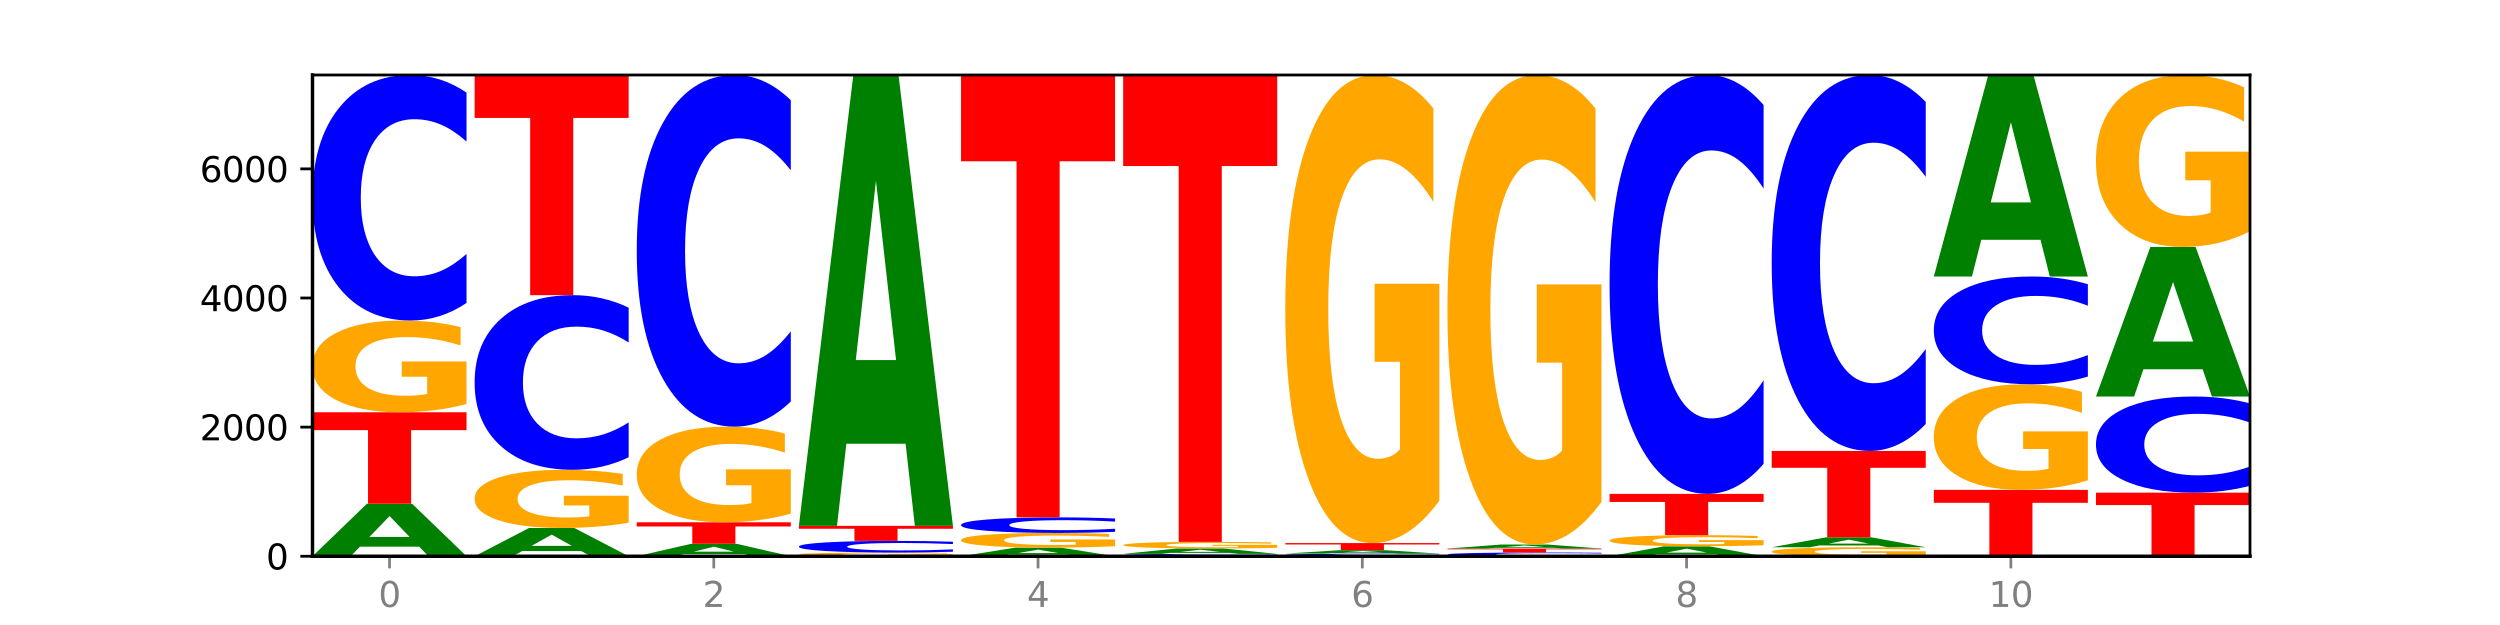 <?xml version="1.0" encoding="utf-8" standalone="no"?>
<!DOCTYPE svg PUBLIC "-//W3C//DTD SVG 1.1//EN"
  "http://www.w3.org/Graphics/SVG/1.1/DTD/svg11.dtd">
<svg xmlns:xlink="http://www.w3.org/1999/xlink" width="720pt" height="180pt" viewBox="0 0 720 180" xmlns="http://www.w3.org/2000/svg" version="1.1">
 <defs>
  <style type="text/css">*{stroke-linejoin: round; stroke-linecap: butt}</style>
 </defs>
 <g id="figure_1">
  <g id="patch_1">
   <path d="M 0 180 
L 720 180 
L 720 0 
L 0 0 
z
" style="fill: #ffffff"/>
  </g>
  <g id="axes_1">
   <g id="patch_2">
    <path d="M 90 160.2 
L 648 160.2 
L 648 21.6 
L 90 21.6 
z
" style="fill: #ffffff"/>
   </g>
   <g id="line2d_1">
    <path d="M 90 160.2 
L 648 160.2 
" clip-path="url(#p967a78faf6)" style="fill: none; stroke: #000000; stroke-width: 0.5; stroke-linecap: square"/>
   </g>
   <g id="patch_3">
    <path d="M 120.728 157.446 
L 103.668 157.446 
L 100.974 160.2 
L 90 160.2 
L 105.672 145.083 
L 118.687 145.083 
L 134.36 160.2 
L 123.395 160.2 
L 120.728 157.446 
z
M 106.389 154.64 
L 117.98 154.64 
L 112.194 148.627 
L 106.389 154.64 
z
" clip-path="url(#p967a78faf6)" style="fill: #008000"/>
   </g>
   <g id="patch_4">
    <path d="M 90 118.735 
L 134.36 118.735 
L 134.36 123.874 
L 118.401 123.874 
L 118.401 145.083 
L 105.99 145.083 
L 105.99 123.874 
L 90 123.874 
L 90 118.735 
z
" clip-path="url(#p967a78faf6)" style="fill: #ff0000"/>
   </g>
   <g id="patch_5">
    <path d="M 134.36 116.345 
Q 129.886 117.54 125.074 118.14 
Q 120.263 118.735 115.133 118.735 
Q 103.541 118.735 96.77 115.177 
Q 90 111.618 90 105.532 
Q 90 99.376 96.89 95.844 
Q 103.789 92.313 115.789 92.313 
Q 120.412 92.313 124.647 92.793 
Q 128.892 93.268 132.65 94.207 
L 132.65 99.474 
Q 128.773 98.268 124.935 97.673 
Q 121.098 97.073 117.24 97.073 
Q 110.102 97.073 106.235 99.267 
Q 102.367 101.455 102.367 105.532 
Q 102.367 109.571 106.096 111.776 
Q 109.824 113.976 116.684 113.976 
Q 118.553 113.976 120.153 113.85 
Q 121.754 113.719 123.026 113.446 
L 123.026 108.502 
L 115.719 108.502 
L 115.719 104.097 
L 134.36 104.097 
L 134.36 116.345 
z
" clip-path="url(#p967a78faf6)" style="fill: #ffa600"/>
   </g>
   <g id="patch_6">
    <path d="M 134.36 87.244 
Q 130.649 89.757 126.637 91.028 
Q 122.624 92.313 118.254 92.313 
Q 105.222 92.313 97.611 82.789 
Q 90 73.265 90 56.978 
Q 90 40.633 97.611 31.124 
Q 105.222 21.6 118.254 21.6 
Q 122.624 21.6 126.637 22.885 
Q 130.649 24.156 134.36 26.669 
L 134.36 40.765 
Q 130.616 37.434 126.983 35.886 
Q 123.351 34.337 119.339 34.337 
Q 112.141 34.337 108.017 40.37 
Q 103.904 46.388 103.904 56.978 
Q 103.904 67.525 108.017 73.558 
Q 112.141 79.576 119.339 79.576 
Q 123.351 79.576 126.983 78.027 
Q 130.616 76.464 134.36 73.134 
L 134.36 87.244 
z
" clip-path="url(#p967a78faf6)" style="fill: #0000ff"/>
   </g>
   <g id="patch_7">
    <path d="M 167.423 158.716 
L 150.363 158.716 
L 147.669 160.2 
L 136.695 160.2 
L 152.367 152.056 
L 165.382 152.056 
L 181.054 160.2 
L 170.089 160.2 
L 167.423 158.716 
z
M 153.083 157.205 
L 164.675 157.205 
L 158.888 153.965 
L 153.083 157.205 
z
" clip-path="url(#p967a78faf6)" style="fill: #008000"/>
   </g>
   <g id="patch_8">
    <path d="M 181.054 150.54 
Q 176.581 151.298 171.769 151.679 
Q 166.957 152.056 161.827 152.056 
Q 150.235 152.056 143.465 149.799 
Q 136.695 147.543 136.695 143.684 
Q 136.695 139.781 143.584 137.542 
Q 150.484 135.303 162.483 135.303 
Q 167.106 135.303 171.341 135.607 
Q 175.586 135.908 179.344 136.503 
L 179.344 139.843 
Q 175.467 139.078 171.63 138.701 
Q 167.792 138.32 163.935 138.32 
Q 156.797 138.32 152.929 139.712 
Q 149.062 141.099 149.062 143.684 
Q 149.062 146.245 152.79 147.643 
Q 156.518 149.038 163.378 149.038 
Q 165.247 149.038 166.848 148.958 
Q 168.448 148.875 169.721 148.702 
L 169.721 145.567 
L 162.414 145.567 
L 162.414 142.774 
L 181.054 142.774 
L 181.054 150.54 
z
" clip-path="url(#p967a78faf6)" style="fill: #ffa600"/>
   </g>
   <g id="patch_9">
    <path d="M 181.054 131.697 
Q 177.344 133.484 173.331 134.388 
Q 169.319 135.303 164.949 135.303 
Q 151.917 135.303 144.306 128.528 
Q 136.695 121.754 136.695 110.17 
Q 136.695 98.544 144.306 91.78 
Q 151.917 85.006 164.949 85.006 
Q 169.319 85.006 173.331 85.92 
Q 177.344 86.824 181.054 88.611 
L 181.054 98.637 
Q 177.31 96.268 173.678 95.167 
Q 170.045 94.066 166.033 94.066 
Q 158.835 94.066 154.711 98.357 
Q 150.598 102.637 150.598 110.17 
Q 150.598 117.671 154.711 121.962 
Q 158.835 126.243 166.033 126.243 
Q 170.045 126.243 173.678 125.141 
Q 177.31 124.03 181.054 121.661 
L 181.054 131.697 
z
" clip-path="url(#p967a78faf6)" style="fill: #0000ff"/>
   </g>
   <g id="patch_10">
    <path d="M 136.695 21.6 
L 181.054 21.6 
L 181.054 33.966 
L 165.095 33.966 
L 165.095 85.006 
L 152.685 85.006 
L 152.685 33.966 
L 136.695 33.966 
L 136.695 21.6 
z
" clip-path="url(#p967a78faf6)" style="fill: #ff0000"/>
   </g>
   <g id="patch_11">
    <path d="M 214.117 159.546 
L 197.057 159.546 
L 194.363 160.2 
L 183.389 160.2 
L 199.062 156.611 
L 212.077 156.611 
L 227.749 160.2 
L 216.784 160.2 
L 214.117 159.546 
z
M 199.778 158.88 
L 211.369 158.88 
L 205.583 157.453 
L 199.778 158.88 
z
" clip-path="url(#p967a78faf6)" style="fill: #008000"/>
   </g>
   <g id="patch_12">
    <path d="M 183.389 150.42 
L 227.749 150.42 
L 227.749 151.627 
L 211.79 151.627 
L 211.79 156.611 
L 199.379 156.611 
L 199.379 151.627 
L 183.389 151.627 
L 183.389 150.42 
z
" clip-path="url(#p967a78faf6)" style="fill: #ff0000"/>
   </g>
   <g id="patch_13">
    <path d="M 227.749 147.928 
Q 223.275 149.174 218.463 149.799 
Q 213.652 150.42 208.522 150.42 
Q 196.93 150.42 190.159 146.711 
Q 183.389 143.002 183.389 136.659 
Q 183.389 130.243 190.279 126.562 
Q 197.178 122.882 209.178 122.882 
Q 213.801 122.882 218.036 123.382 
Q 222.281 123.877 226.039 124.856 
L 226.039 130.345 
Q 222.162 129.088 218.324 128.468 
Q 214.487 127.842 210.629 127.842 
Q 203.491 127.842 199.624 130.129 
Q 195.757 132.41 195.757 136.659 
Q 195.757 140.869 199.485 143.167 
Q 203.213 145.459 210.073 145.459 
Q 211.942 145.459 213.542 145.328 
Q 215.143 145.192 216.415 144.907 
L 216.415 139.754 
L 209.108 139.754 
L 209.108 135.163 
L 227.749 135.163 
L 227.749 147.928 
z
" clip-path="url(#p967a78faf6)" style="fill: #ffa600"/>
   </g>
   <g id="patch_14">
    <path d="M 227.749 115.622 
Q 224.038 119.22 220.026 121.041 
Q 216.014 122.882 211.644 122.882 
Q 198.612 122.882 191 109.241 
Q 183.389 95.6 183.389 72.272 
Q 183.389 48.861 191 35.241 
Q 198.612 21.6 211.644 21.6 
Q 216.014 21.6 220.026 23.441 
Q 224.038 25.261 227.749 28.86 
L 227.749 49.049 
Q 224.005 44.279 220.372 42.061 
Q 216.74 39.844 212.728 39.844 
Q 205.53 39.844 201.406 48.484 
Q 197.293 57.104 197.293 72.272 
Q 197.293 87.378 201.406 96.018 
Q 205.53 104.638 212.728 104.638 
Q 216.74 104.638 220.372 102.42 
Q 224.005 100.182 227.749 95.412 
L 227.749 115.622 
z
" clip-path="url(#p967a78faf6)" style="fill: #0000ff"/>
   </g>
   <g id="patch_15">
    <path d="M 274.444 160.104 
Q 269.97 160.152 265.158 160.176 
Q 260.346 160.2 255.216 160.2 
Q 243.624 160.2 236.854 160.057 
Q 230.084 159.915 230.084 159.67 
Q 230.084 159.423 236.973 159.282 
Q 243.873 159.14 255.872 159.14 
Q 260.495 159.14 264.73 159.159 
Q 268.976 159.178 272.734 159.216 
L 272.734 159.427 
Q 268.856 159.379 265.019 159.355 
Q 261.181 159.331 257.324 159.331 
Q 250.186 159.331 246.318 159.419 
Q 242.451 159.507 242.451 159.67 
Q 242.451 159.832 246.179 159.921 
Q 249.907 160.009 256.767 160.009 
Q 258.636 160.009 260.237 160.004 
Q 261.837 159.999 263.11 159.988 
L 263.11 159.789 
L 255.803 159.789 
L 255.803 159.613 
L 274.444 159.613 
L 274.444 160.104 
z
" clip-path="url(#p967a78faf6)" style="fill: #ffa600"/>
   </g>
   <g id="patch_16">
    <path d="M 274.444 158.899 
Q 270.733 159.018 266.721 159.079 
Q 262.708 159.14 258.338 159.14 
Q 245.306 159.14 237.695 158.687 
Q 230.084 158.234 230.084 157.458 
Q 230.084 156.68 237.695 156.228 
Q 245.306 155.775 258.338 155.775 
Q 262.708 155.775 266.721 155.836 
Q 270.733 155.896 274.444 156.016 
L 274.444 156.687 
Q 270.699 156.528 267.067 156.455 
Q 263.435 156.381 259.422 156.381 
Q 252.224 156.381 248.1 156.668 
Q 243.987 156.954 243.987 157.458 
Q 243.987 157.96 248.1 158.247 
Q 252.224 158.534 259.422 158.534 
Q 263.435 158.534 267.067 158.46 
Q 270.699 158.386 274.444 158.227 
L 274.444 158.899 
z
" clip-path="url(#p967a78faf6)" style="fill: #0000ff"/>
   </g>
   <g id="patch_17">
    <path d="M 230.084 151.442 
L 274.444 151.442 
L 274.444 152.287 
L 258.484 152.287 
L 258.484 155.775 
L 246.074 155.775 
L 246.074 152.287 
L 230.084 152.287 
L 230.084 151.442 
z
" clip-path="url(#p967a78faf6)" style="fill: #ff0000"/>
   </g>
   <g id="patch_18">
    <path d="M 260.812 127.789 
L 243.752 127.789 
L 241.058 151.442 
L 230.084 151.442 
L 245.756 21.6 
L 258.771 21.6 
L 274.444 151.442 
L 263.478 151.442 
L 260.812 127.789 
z
M 246.473 103.691 
L 258.064 103.691 
L 252.277 52.043 
L 246.473 103.691 
z
" clip-path="url(#p967a78faf6)" style="fill: #008000"/>
   </g>
   <g id="patch_19">
    <path d="M 307.506 159.746 
L 290.446 159.746 
L 287.753 160.2 
L 276.778 160.2 
L 292.451 157.708 
L 305.466 157.708 
L 321.138 160.2 
L 310.173 160.2 
L 307.506 159.746 
z
M 293.167 159.284 
L 304.758 159.284 
L 298.972 158.293 
L 293.167 159.284 
z
" clip-path="url(#p967a78faf6)" style="fill: #008000"/>
   </g>
   <g id="patch_20">
    <path d="M 321.138 157.327 
Q 316.664 157.517 311.853 157.613 
Q 307.041 157.708 301.911 157.708 
Q 290.319 157.708 283.549 157.14 
Q 276.778 156.571 276.778 155.599 
Q 276.778 154.616 283.668 154.052 
Q 290.567 153.488 302.567 153.488 
Q 307.19 153.488 311.425 153.564 
Q 315.67 153.64 319.428 153.79 
L 319.428 154.631 
Q 315.551 154.439 311.713 154.344 
Q 307.876 154.248 304.018 154.248 
Q 296.88 154.248 293.013 154.598 
Q 289.146 154.948 289.146 155.599 
Q 289.146 156.244 292.874 156.597 
Q 296.602 156.948 303.462 156.948 
Q 305.331 156.948 306.931 156.928 
Q 308.532 156.907 309.805 156.864 
L 309.805 156.074 
L 302.497 156.074 
L 302.497 155.37 
L 321.138 155.37 
L 321.138 157.327 
z
" clip-path="url(#p967a78faf6)" style="fill: #ffa600"/>
   </g>
   <g id="patch_21">
    <path d="M 321.138 153.166 
Q 317.427 153.326 313.415 153.406 
Q 309.403 153.488 305.033 153.488 
Q 292.001 153.488 284.389 152.884 
Q 276.778 152.28 276.778 151.248 
Q 276.778 150.213 284.389 149.61 
Q 292.001 149.006 305.033 149.006 
Q 309.403 149.006 313.415 149.088 
Q 317.427 149.168 321.138 149.328 
L 321.138 150.221 
Q 317.394 150.01 313.762 149.912 
Q 310.129 149.814 306.117 149.814 
Q 298.919 149.814 294.795 150.196 
Q 290.682 150.577 290.682 151.248 
Q 290.682 151.917 294.795 152.299 
Q 298.919 152.68 306.117 152.68 
Q 310.129 152.68 313.762 152.582 
Q 317.394 152.483 321.138 152.272 
L 321.138 153.166 
z
" clip-path="url(#p967a78faf6)" style="fill: #0000ff"/>
   </g>
   <g id="patch_22">
    <path d="M 276.778 21.6 
L 321.138 21.6 
L 321.138 46.448 
L 305.179 46.448 
L 305.179 149.006 
L 292.768 149.006 
L 292.768 46.448 
L 276.778 46.448 
L 276.778 21.6 
z
" clip-path="url(#p967a78faf6)" style="fill: #ff0000"/>
   </g>
   <g id="patch_23">
    <path d="M 367.833 160.151 
Q 364.122 160.175 360.11 160.187 
Q 356.097 160.2 351.727 160.2 
Q 338.695 160.2 331.084 160.107 
Q 323.473 160.015 323.473 159.856 
Q 323.473 159.697 331.084 159.605 
Q 338.695 159.512 351.727 159.512 
Q 356.097 159.512 360.11 159.525 
Q 364.122 159.537 367.833 159.561 
L 367.833 159.698 
Q 364.088 159.666 360.456 159.651 
Q 356.824 159.636 352.811 159.636 
Q 345.614 159.636 341.489 159.695 
Q 337.376 159.753 337.376 159.856 
Q 337.376 159.959 341.489 160.018 
Q 345.614 160.076 352.811 160.076 
Q 356.824 160.076 360.456 160.061 
Q 364.088 160.046 367.833 160.013 
L 367.833 160.151 
z
" clip-path="url(#p967a78faf6)" style="fill: #0000ff"/>
   </g>
   <g id="patch_24">
    <path d="M 354.201 159.227 
L 337.141 159.227 
L 334.447 159.512 
L 323.473 159.512 
L 339.145 157.95 
L 352.16 157.95 
L 367.833 159.512 
L 356.867 159.512 
L 354.201 159.227 
z
M 339.862 158.938 
L 351.453 158.938 
L 345.666 158.316 
L 339.862 158.938 
z
" clip-path="url(#p967a78faf6)" style="fill: #008000"/>
   </g>
   <g id="patch_25">
    <path d="M 367.833 157.779 
Q 363.359 157.864 358.547 157.907 
Q 353.735 157.95 348.605 157.95 
Q 337.013 157.95 330.243 157.695 
Q 323.473 157.439 323.473 157.002 
Q 323.473 156.56 330.362 156.307 
Q 337.262 156.054 349.262 156.054 
Q 353.884 156.054 358.12 156.088 
Q 362.365 156.122 366.123 156.189 
L 366.123 156.568 
Q 362.245 156.481 358.408 156.438 
Q 354.57 156.395 350.713 156.395 
Q 343.575 156.395 339.708 156.553 
Q 335.84 156.71 335.84 157.002 
Q 335.84 157.292 339.568 157.451 
Q 343.297 157.608 350.156 157.608 
Q 352.025 157.608 353.626 157.599 
Q 355.227 157.59 356.499 157.57 
L 356.499 157.216 
L 349.192 157.216 
L 349.192 156.899 
L 367.833 156.899 
L 367.833 157.779 
z
" clip-path="url(#p967a78faf6)" style="fill: #ffa600"/>
   </g>
   <g id="patch_26">
    <path d="M 323.473 21.6 
L 367.833 21.6 
L 367.833 47.822 
L 351.873 47.822 
L 351.873 156.054 
L 339.463 156.054 
L 339.463 47.822 
L 323.473 47.822 
L 323.473 21.6 
z
" clip-path="url(#p967a78faf6)" style="fill: #ff0000"/>
   </g>
   <g id="patch_27">
    <path d="M 414.527 160.145 
Q 410.817 160.172 406.804 160.186 
Q 402.792 160.2 398.422 160.2 
Q 385.39 160.2 377.779 160.097 
Q 370.167 159.995 370.167 159.819 
Q 370.167 159.643 377.779 159.54 
Q 385.39 159.438 398.422 159.438 
Q 402.792 159.438 406.804 159.452 
Q 410.817 159.465 414.527 159.492 
L 414.527 159.644 
Q 410.783 159.608 407.151 159.592 
Q 403.518 159.575 399.506 159.575 
Q 392.308 159.575 388.184 159.64 
Q 384.071 159.705 384.071 159.819 
Q 384.071 159.933 388.184 159.998 
Q 392.308 160.063 399.506 160.063 
Q 403.518 160.063 407.151 160.046 
Q 410.783 160.029 414.527 159.993 
L 414.527 160.145 
z
" clip-path="url(#p967a78faf6)" style="fill: #0000ff"/>
   </g>
   <g id="patch_28">
    <path d="M 400.895 159.258 
L 383.835 159.258 
L 381.142 159.438 
L 370.167 159.438 
L 385.84 158.452 
L 398.855 158.452 
L 414.527 159.438 
L 403.562 159.438 
L 400.895 159.258 
z
M 386.556 159.075 
L 398.147 159.075 
L 392.361 158.683 
L 386.556 159.075 
z
" clip-path="url(#p967a78faf6)" style="fill: #008000"/>
   </g>
   <g id="patch_29">
    <path d="M 370.167 156.407 
L 414.527 156.407 
L 414.527 156.806 
L 398.568 156.806 
L 398.568 158.452 
L 386.158 158.452 
L 386.158 156.806 
L 370.167 156.806 
L 370.167 156.407 
z
" clip-path="url(#p967a78faf6)" style="fill: #ff0000"/>
   </g>
   <g id="patch_30">
    <path d="M 414.527 144.21 
Q 410.053 150.308 405.242 153.372 
Q 400.43 156.407 395.3 156.407 
Q 383.708 156.407 376.938 138.251 
Q 370.167 120.094 370.167 89.045 
Q 370.167 57.634 377.057 39.617 
Q 383.956 21.6 395.956 21.6 
Q 400.579 21.6 404.814 24.051 
Q 409.059 26.473 412.817 31.263 
L 412.817 58.135 
Q 408.94 51.981 405.102 48.946 
Q 401.265 45.882 397.408 45.882 
Q 390.269 45.882 386.402 57.077 
Q 382.535 68.244 382.535 89.045 
Q 382.535 109.652 386.263 120.902 
Q 389.991 132.124 396.851 132.124 
Q 398.72 132.124 400.321 131.484 
Q 401.921 130.816 403.194 129.423 
L 403.194 104.194 
L 395.887 104.194 
L 395.887 81.721 
L 414.527 81.721 
L 414.527 144.21 
z
" clip-path="url(#p967a78faf6)" style="fill: #ffa600"/>
   </g>
   <g id="patch_31">
    <path d="M 461.222 160.123 
Q 457.511 160.161 453.499 160.18 
Q 449.486 160.2 445.116 160.2 
Q 432.084 160.2 424.473 160.055 
Q 416.862 159.91 416.862 159.661 
Q 416.862 159.412 424.473 159.267 
Q 432.084 159.122 445.116 159.122 
Q 449.486 159.122 453.499 159.141 
Q 457.511 159.161 461.222 159.199 
L 461.222 159.414 
Q 457.478 159.363 453.845 159.339 
Q 450.213 159.316 446.2 159.316 
Q 439.003 159.316 434.879 159.408 
Q 430.766 159.5 430.766 159.661 
Q 430.766 159.822 434.879 159.914 
Q 439.003 160.006 446.2 160.006 
Q 450.213 160.006 453.845 159.982 
Q 457.478 159.958 461.222 159.907 
L 461.222 160.123 
z
" clip-path="url(#p967a78faf6)" style="fill: #0000ff"/>
   </g>
   <g id="patch_32">
    <path d="M 416.862 157.987 
L 461.222 157.987 
L 461.222 158.209 
L 445.263 158.209 
L 445.263 159.122 
L 432.852 159.122 
L 432.852 158.209 
L 416.862 158.209 
L 416.862 157.987 
z
" clip-path="url(#p967a78faf6)" style="fill: #ff0000"/>
   </g>
   <g id="patch_33">
    <path d="M 447.59 157.774 
L 430.53 157.774 
L 427.836 157.987 
L 416.862 157.987 
L 432.534 156.816 
L 445.549 156.816 
L 461.222 157.987 
L 450.257 157.987 
L 447.59 157.774 
z
M 433.251 157.556 
L 444.842 157.556 
L 439.055 157.091 
L 433.251 157.556 
z
" clip-path="url(#p967a78faf6)" style="fill: #008000"/>
   </g>
   <g id="patch_34">
    <path d="M 461.222 144.582 
Q 456.748 150.699 451.936 153.771 
Q 447.124 156.816 441.995 156.816 
Q 430.403 156.816 423.632 138.605 
Q 416.862 120.393 416.862 89.25 
Q 416.862 57.743 423.752 39.672 
Q 430.651 21.6 442.651 21.6 
Q 447.274 21.6 451.509 24.058 
Q 455.754 26.488 459.512 31.292 
L 459.512 58.246 
Q 455.635 52.073 451.797 49.029 
Q 447.96 45.956 444.102 45.956 
Q 436.964 45.956 433.097 57.185 
Q 429.229 68.385 429.229 89.25 
Q 429.229 109.919 432.958 121.203 
Q 436.686 132.46 443.545 132.46 
Q 445.414 132.46 447.015 131.817 
Q 448.616 131.147 449.888 129.75 
L 449.888 104.445 
L 442.581 104.445 
L 442.581 81.904 
L 461.222 81.904 
L 461.222 144.582 
z
" clip-path="url(#p967a78faf6)" style="fill: #ffa600"/>
   </g>
   <g id="patch_35">
    <path d="M 494.285 159.678 
L 477.225 159.678 
L 474.531 160.2 
L 463.556 160.2 
L 479.229 157.337 
L 492.244 157.337 
L 507.916 160.2 
L 496.951 160.2 
L 494.285 159.678 
z
M 479.945 159.147 
L 491.536 159.147 
L 485.75 158.008 
L 479.945 159.147 
z
" clip-path="url(#p967a78faf6)" style="fill: #008000"/>
   </g>
   <g id="patch_36">
    <path d="M 507.916 157.045 
Q 503.443 157.191 498.631 157.264 
Q 493.819 157.337 488.689 157.337 
Q 477.097 157.337 470.327 156.903 
Q 463.556 156.47 463.556 155.729 
Q 463.556 154.98 470.446 154.55 
Q 477.346 154.12 489.345 154.12 
Q 493.968 154.12 498.203 154.178 
Q 502.448 154.236 506.206 154.35 
L 506.206 154.992 
Q 502.329 154.845 498.492 154.772 
Q 494.654 154.699 490.797 154.699 
Q 483.659 154.699 479.791 154.966 
Q 475.924 155.233 475.924 155.729 
Q 475.924 156.221 479.652 156.489 
Q 483.38 156.757 490.24 156.757 
Q 492.109 156.757 493.71 156.742 
Q 495.31 156.726 496.583 156.693 
L 496.583 156.091 
L 489.276 156.091 
L 489.276 155.554 
L 507.916 155.554 
L 507.916 157.045 
z
" clip-path="url(#p967a78faf6)" style="fill: #ffa600"/>
   </g>
   <g id="patch_37">
    <path d="M 463.556 142.238 
L 507.916 142.238 
L 507.916 144.555 
L 491.957 144.555 
L 491.957 154.12 
L 479.547 154.12 
L 479.547 144.555 
L 463.556 144.555 
L 463.556 142.238 
z
" clip-path="url(#p967a78faf6)" style="fill: #ff0000"/>
   </g>
   <g id="patch_38">
    <path d="M 507.916 133.591 
Q 504.206 137.877 500.193 140.045 
Q 496.181 142.238 491.811 142.238 
Q 478.779 142.238 471.168 125.99 
Q 463.556 109.742 463.556 81.956 
Q 463.556 54.071 471.168 37.848 
Q 478.779 21.6 491.811 21.6 
Q 496.181 21.6 500.193 23.793 
Q 504.206 25.961 507.916 30.247 
L 507.916 54.295 
Q 504.172 48.613 500.54 45.972 
Q 496.907 43.33 492.895 43.33 
Q 485.697 43.33 481.573 53.622 
Q 477.46 63.889 477.46 81.956 
Q 477.46 99.949 481.573 110.241 
Q 485.697 120.508 492.895 120.508 
Q 496.907 120.508 500.54 117.866 
Q 504.172 115.2 507.916 109.518 
L 507.916 133.591 
z
" clip-path="url(#p967a78faf6)" style="fill: #0000ff"/>
   </g>
   <g id="patch_39">
    <path d="M 554.611 159.966 
Q 550.137 160.083 545.325 160.142 
Q 540.514 160.2 535.384 160.2 
Q 523.792 160.2 517.021 159.852 
Q 510.251 159.504 510.251 158.909 
Q 510.251 158.306 517.141 157.961 
Q 524.04 157.615 536.04 157.615 
Q 540.663 157.615 544.898 157.662 
Q 549.143 157.709 552.901 157.801 
L 552.901 158.316 
Q 549.024 158.198 545.186 158.14 
Q 541.349 158.081 537.491 158.081 
Q 530.353 158.081 526.486 158.296 
Q 522.619 158.51 522.619 158.909 
Q 522.619 159.304 526.347 159.519 
Q 530.075 159.734 536.935 159.734 
Q 538.804 159.734 540.404 159.722 
Q 542.005 159.709 543.277 159.683 
L 543.277 159.199 
L 535.97 159.199 
L 535.97 158.768 
L 554.611 158.768 
L 554.611 159.966 
z
" clip-path="url(#p967a78faf6)" style="fill: #ffa600"/>
   </g>
   <g id="patch_40">
    <path d="M 540.979 157.094 
L 523.919 157.094 
L 521.225 157.615 
L 510.251 157.615 
L 525.923 154.752 
L 538.938 154.752 
L 554.611 157.615 
L 543.646 157.615 
L 540.979 157.094 
z
M 526.64 156.562 
L 538.231 156.562 
L 532.445 155.423 
L 526.64 156.562 
z
" clip-path="url(#p967a78faf6)" style="fill: #008000"/>
   </g>
   <g id="patch_41">
    <path d="M 510.251 129.873 
L 554.611 129.873 
L 554.611 134.725 
L 538.652 134.725 
L 538.652 154.752 
L 526.241 154.752 
L 526.241 134.725 
L 510.251 134.725 
L 510.251 129.873 
z
" clip-path="url(#p967a78faf6)" style="fill: #ff0000"/>
   </g>
   <g id="patch_42">
    <path d="M 554.611 122.112 
Q 550.9 125.959 546.888 127.905 
Q 542.875 129.873 538.505 129.873 
Q 525.474 129.873 517.862 115.291 
Q 510.251 100.708 510.251 75.77 
Q 510.251 50.743 517.862 36.183 
Q 525.474 21.6 538.505 21.6 
Q 542.875 21.6 546.888 23.568 
Q 550.9 25.514 554.611 29.361 
L 554.611 50.944 
Q 550.867 45.845 547.234 43.474 
Q 543.602 41.103 539.59 41.103 
Q 532.392 41.103 528.268 50.34 
Q 524.155 59.555 524.155 75.77 
Q 524.155 91.918 528.268 101.155 
Q 532.392 110.37 539.59 110.37 
Q 543.602 110.37 547.234 107.999 
Q 550.867 105.606 554.611 100.507 
L 554.611 122.112 
z
" clip-path="url(#p967a78faf6)" style="fill: #0000ff"/>
   </g>
   <g id="patch_43">
    <path d="M 556.946 141.085 
L 601.305 141.085 
L 601.305 144.813 
L 585.346 144.813 
L 585.346 160.2 
L 572.936 160.2 
L 572.936 144.813 
L 556.946 144.813 
L 556.946 141.085 
z
" clip-path="url(#p967a78faf6)" style="fill: #ff0000"/>
   </g>
   <g id="patch_44">
    <path d="M 601.305 138.335 
Q 596.832 139.71 592.02 140.401 
Q 587.208 141.085 582.078 141.085 
Q 570.486 141.085 563.716 136.991 
Q 556.946 132.896 556.946 125.894 
Q 556.946 118.81 563.835 114.747 
Q 570.735 110.684 582.734 110.684 
Q 587.357 110.684 591.592 111.237 
Q 595.838 111.783 599.595 112.863 
L 599.595 118.923 
Q 595.718 117.535 591.881 116.851 
Q 588.043 116.16 584.186 116.16 
Q 577.048 116.16 573.18 118.685 
Q 569.313 121.203 569.313 125.894 
Q 569.313 130.541 573.041 133.078 
Q 576.769 135.609 583.629 135.609 
Q 585.498 135.609 587.099 135.465 
Q 588.699 135.314 589.972 135 
L 589.972 129.31 
L 582.665 129.31 
L 582.665 124.242 
L 601.305 124.242 
L 601.305 138.335 
z
" clip-path="url(#p967a78faf6)" style="fill: #ffa600"/>
   </g>
   <g id="patch_45">
    <path d="M 601.305 108.458 
Q 597.595 109.562 593.582 110.12 
Q 589.57 110.684 585.2 110.684 
Q 572.168 110.684 564.557 106.502 
Q 556.946 102.32 556.946 95.168 
Q 556.946 87.99 564.557 83.814 
Q 572.168 79.632 585.2 79.632 
Q 589.57 79.632 593.582 80.196 
Q 597.595 80.755 601.305 81.858 
L 601.305 88.048 
Q 597.561 86.585 593.929 85.905 
Q 590.297 85.225 586.284 85.225 
Q 579.086 85.225 574.962 87.874 
Q 570.849 90.517 570.849 95.168 
Q 570.849 99.799 574.962 102.448 
Q 579.086 105.091 586.284 105.091 
Q 590.297 105.091 593.929 104.411 
Q 597.561 103.724 601.305 102.262 
L 601.305 108.458 
z
" clip-path="url(#p967a78faf6)" style="fill: #0000ff"/>
   </g>
   <g id="patch_46">
    <path d="M 587.674 69.06 
L 570.614 69.06 
L 567.92 79.632 
L 556.946 79.632 
L 572.618 21.6 
L 585.633 21.6 
L 601.305 79.632 
L 590.34 79.632 
L 587.674 69.06 
z
M 573.335 58.29 
L 584.926 58.29 
L 579.139 35.206 
L 573.335 58.29 
z
" clip-path="url(#p967a78faf6)" style="fill: #008000"/>
   </g>
   <g id="patch_47">
    <path d="M 603.64 141.885 
L 648 141.885 
L 648 145.457 
L 632.041 145.457 
L 632.041 160.2 
L 619.63 160.2 
L 619.63 145.457 
L 603.64 145.457 
L 603.64 141.885 
z
" clip-path="url(#p967a78faf6)" style="fill: #ff0000"/>
   </g>
   <g id="patch_48">
    <path d="M 648 139.9 
Q 644.289 140.884 640.277 141.382 
Q 636.265 141.885 631.895 141.885 
Q 618.863 141.885 611.251 138.156 
Q 603.64 134.427 603.64 128.05 
Q 603.64 121.65 611.251 117.927 
Q 618.863 114.198 631.895 114.198 
Q 636.265 114.198 640.277 114.702 
Q 644.289 115.199 648 116.183 
L 648 121.702 
Q 644.256 120.398 640.623 119.792 
Q 636.991 119.185 632.979 119.185 
Q 625.781 119.185 621.657 121.547 
Q 617.544 123.904 617.544 128.05 
Q 617.544 132.179 621.657 134.541 
Q 625.781 136.898 632.979 136.898 
Q 636.991 136.898 640.623 136.292 
Q 644.256 135.68 648 134.376 
L 648 139.9 
z
" clip-path="url(#p967a78faf6)" style="fill: #0000ff"/>
   </g>
   <g id="patch_49">
    <path d="M 634.368 106.35 
L 617.308 106.35 
L 614.614 114.198 
L 603.64 114.198 
L 619.313 71.116 
L 632.328 71.116 
L 648 114.198 
L 637.035 114.198 
L 634.368 106.35 
z
M 620.029 98.354 
L 631.62 98.354 
L 625.834 81.217 
L 620.029 98.354 
z
" clip-path="url(#p967a78faf6)" style="fill: #008000"/>
   </g>
   <g id="patch_50">
    <path d="M 648 66.636 
Q 643.526 68.876 638.714 70.001 
Q 633.903 71.116 628.773 71.116 
Q 617.181 71.116 610.41 64.447 
Q 603.64 57.778 603.64 46.373 
Q 603.64 34.836 610.53 28.218 
Q 617.429 21.6 629.429 21.6 
Q 634.052 21.6 638.287 22.5 
Q 642.532 23.39 646.29 25.149 
L 646.29 35.02 
Q 642.413 32.759 638.575 31.644 
Q 634.738 30.519 630.88 30.519 
Q 623.742 30.519 619.875 34.631 
Q 616.008 38.733 616.008 46.373 
Q 616.008 53.942 619.736 58.075 
Q 623.464 62.197 630.324 62.197 
Q 632.193 62.197 633.793 61.961 
Q 635.394 61.716 636.666 61.205 
L 636.666 51.938 
L 629.359 51.938 
L 629.359 43.683 
L 648 43.683 
L 648 66.636 
z
" clip-path="url(#p967a78faf6)" style="fill: #ffa600"/>
   </g>
   <g id="matplotlib.axis_1">
    <g id="xtick_1">
     <g id="line2d_2">
      <defs>
       <path id="m50c71c7c9e" d="M 0 0 
L 0 3.5 
" style="stroke: #808080; stroke-width: 0.8"/>
      </defs>
      <g>
       <use xlink:href="#m50c71c7c9e" x="112.18" y="160.2" style="fill: #808080; stroke: #808080; stroke-width: 0.8"/>
      </g>
     </g>
     <g id="text_1">
      <!-- 0 -->
      <g style="fill: #808080" transform="translate(108.999 174.798) scale(0.1 -0.1)">
       <defs>
        <path id="DejaVuSans-30" d="M 2034 4250 
Q 1547 4250 1301 3770 
Q 1056 3291 1056 2328 
Q 1056 1369 1301 889 
Q 1547 409 2034 409 
Q 2525 409 2770 889 
Q 3016 1369 3016 2328 
Q 3016 3291 2770 3770 
Q 2525 4250 2034 4250 
z
M 2034 4750 
Q 2819 4750 3233 4129 
Q 3647 3509 3647 2328 
Q 3647 1150 3233 529 
Q 2819 -91 2034 -91 
Q 1250 -91 836 529 
Q 422 1150 422 2328 
Q 422 3509 836 4129 
Q 1250 4750 2034 4750 
z
" transform="scale(0.016)"/>
       </defs>
       <use xlink:href="#DejaVuSans-30"/>
      </g>
     </g>
    </g>
    <g id="xtick_2">
     <g id="line2d_3">
      <g>
       <use xlink:href="#m50c71c7c9e" x="205.569" y="160.2" style="fill: #808080; stroke: #808080; stroke-width: 0.8"/>
      </g>
     </g>
     <g id="text_2">
      <!-- 2 -->
      <g style="fill: #808080" transform="translate(202.388 174.798) scale(0.1 -0.1)">
       <defs>
        <path id="DejaVuSans-32" d="M 1228 531 
L 3431 531 
L 3431 0 
L 469 0 
L 469 531 
Q 828 903 1448 1529 
Q 2069 2156 2228 2338 
Q 2531 2678 2651 2914 
Q 2772 3150 2772 3378 
Q 2772 3750 2511 3984 
Q 2250 4219 1831 4219 
Q 1534 4219 1204 4116 
Q 875 4013 500 3803 
L 500 4441 
Q 881 4594 1212 4672 
Q 1544 4750 1819 4750 
Q 2544 4750 2975 4387 
Q 3406 4025 3406 3419 
Q 3406 3131 3298 2873 
Q 3191 2616 2906 2266 
Q 2828 2175 2409 1742 
Q 1991 1309 1228 531 
z
" transform="scale(0.016)"/>
       </defs>
       <use xlink:href="#DejaVuSans-32"/>
      </g>
     </g>
    </g>
    <g id="xtick_3">
     <g id="line2d_4">
      <g>
       <use xlink:href="#m50c71c7c9e" x="298.958" y="160.2" style="fill: #808080; stroke: #808080; stroke-width: 0.8"/>
      </g>
     </g>
     <g id="text_3">
      <!-- 4 -->
      <g style="fill: #808080" transform="translate(295.777 174.798) scale(0.1 -0.1)">
       <defs>
        <path id="DejaVuSans-34" d="M 2419 4116 
L 825 1625 
L 2419 1625 
L 2419 4116 
z
M 2253 4666 
L 3047 4666 
L 3047 1625 
L 3713 1625 
L 3713 1100 
L 3047 1100 
L 3047 0 
L 2419 0 
L 2419 1100 
L 313 1100 
L 313 1709 
L 2253 4666 
z
" transform="scale(0.016)"/>
       </defs>
       <use xlink:href="#DejaVuSans-34"/>
      </g>
     </g>
    </g>
    <g id="xtick_4">
     <g id="line2d_5">
      <g>
       <use xlink:href="#m50c71c7c9e" x="392.347" y="160.2" style="fill: #808080; stroke: #808080; stroke-width: 0.8"/>
      </g>
     </g>
     <g id="text_4">
      <!-- 6 -->
      <g style="fill: #808080" transform="translate(389.166 174.798) scale(0.1 -0.1)">
       <defs>
        <path id="DejaVuSans-36" d="M 2113 2584 
Q 1688 2584 1439 2293 
Q 1191 2003 1191 1497 
Q 1191 994 1439 701 
Q 1688 409 2113 409 
Q 2538 409 2786 701 
Q 3034 994 3034 1497 
Q 3034 2003 2786 2293 
Q 2538 2584 2113 2584 
z
M 3366 4563 
L 3366 3988 
Q 3128 4100 2886 4159 
Q 2644 4219 2406 4219 
Q 1781 4219 1451 3797 
Q 1122 3375 1075 2522 
Q 1259 2794 1537 2939 
Q 1816 3084 2150 3084 
Q 2853 3084 3261 2657 
Q 3669 2231 3669 1497 
Q 3669 778 3244 343 
Q 2819 -91 2113 -91 
Q 1303 -91 875 529 
Q 447 1150 447 2328 
Q 447 3434 972 4092 
Q 1497 4750 2381 4750 
Q 2619 4750 2861 4703 
Q 3103 4656 3366 4563 
z
" transform="scale(0.016)"/>
       </defs>
       <use xlink:href="#DejaVuSans-36"/>
      </g>
     </g>
    </g>
    <g id="xtick_5">
     <g id="line2d_6">
      <g>
       <use xlink:href="#m50c71c7c9e" x="485.736" y="160.2" style="fill: #808080; stroke: #808080; stroke-width: 0.8"/>
      </g>
     </g>
     <g id="text_5">
      <!-- 8 -->
      <g style="fill: #808080" transform="translate(482.555 174.798) scale(0.1 -0.1)">
       <defs>
        <path id="DejaVuSans-38" d="M 2034 2216 
Q 1584 2216 1326 1975 
Q 1069 1734 1069 1313 
Q 1069 891 1326 650 
Q 1584 409 2034 409 
Q 2484 409 2743 651 
Q 3003 894 3003 1313 
Q 3003 1734 2745 1975 
Q 2488 2216 2034 2216 
z
M 1403 2484 
Q 997 2584 770 2862 
Q 544 3141 544 3541 
Q 544 4100 942 4425 
Q 1341 4750 2034 4750 
Q 2731 4750 3128 4425 
Q 3525 4100 3525 3541 
Q 3525 3141 3298 2862 
Q 3072 2584 2669 2484 
Q 3125 2378 3379 2068 
Q 3634 1759 3634 1313 
Q 3634 634 3220 271 
Q 2806 -91 2034 -91 
Q 1263 -91 848 271 
Q 434 634 434 1313 
Q 434 1759 690 2068 
Q 947 2378 1403 2484 
z
M 1172 3481 
Q 1172 3119 1398 2916 
Q 1625 2713 2034 2713 
Q 2441 2713 2670 2916 
Q 2900 3119 2900 3481 
Q 2900 3844 2670 4047 
Q 2441 4250 2034 4250 
Q 1625 4250 1398 4047 
Q 1172 3844 1172 3481 
z
" transform="scale(0.016)"/>
       </defs>
       <use xlink:href="#DejaVuSans-38"/>
      </g>
     </g>
    </g>
    <g id="xtick_6">
     <g id="line2d_7">
      <g>
       <use xlink:href="#m50c71c7c9e" x="579.126" y="160.2" style="fill: #808080; stroke: #808080; stroke-width: 0.8"/>
      </g>
     </g>
     <g id="text_6">
      <!-- 10 -->
      <g style="fill: #808080" transform="translate(572.763 174.798) scale(0.1 -0.1)">
       <defs>
        <path id="DejaVuSans-31" d="M 794 531 
L 1825 531 
L 1825 4091 
L 703 3866 
L 703 4441 
L 1819 4666 
L 2450 4666 
L 2450 531 
L 3481 531 
L 3481 0 
L 794 0 
L 794 531 
z
" transform="scale(0.016)"/>
       </defs>
       <use xlink:href="#DejaVuSans-31"/>
       <use xlink:href="#DejaVuSans-30" x="63.623"/>
      </g>
     </g>
    </g>
   </g>
   <g id="matplotlib.axis_2">
    <g id="ytick_1">
     <g id="line2d_8">
      <defs>
       <path id="m69536e0e50" d="M 0 0 
L -3.5 0 
" style="stroke: #000000; stroke-width: 0.8"/>
      </defs>
      <g>
       <use xlink:href="#m69536e0e50" x="90" y="160.2" style="stroke: #000000; stroke-width: 0.8"/>
      </g>
     </g>
     <g id="text_7">
      <!-- 0 -->
      <g transform="translate(76.638 163.999) scale(0.1 -0.1)">
       <use xlink:href="#DejaVuSans-30"/>
      </g>
     </g>
    </g>
    <g id="ytick_2">
     <g id="line2d_9">
      <g>
       <use xlink:href="#m69536e0e50" x="90" y="123.012" style="stroke: #000000; stroke-width: 0.8"/>
      </g>
     </g>
     <g id="text_8">
      <!-- 2000 -->
      <g transform="translate(57.55 126.811) scale(0.1 -0.1)">
       <use xlink:href="#DejaVuSans-32"/>
       <use xlink:href="#DejaVuSans-30" x="63.623"/>
       <use xlink:href="#DejaVuSans-30" x="127.246"/>
       <use xlink:href="#DejaVuSans-30" x="190.869"/>
      </g>
     </g>
    </g>
    <g id="ytick_3">
     <g id="line2d_10">
      <g>
       <use xlink:href="#m69536e0e50" x="90" y="85.824" style="stroke: #000000; stroke-width: 0.8"/>
      </g>
     </g>
     <g id="text_9">
      <!-- 4000 -->
      <g transform="translate(57.55 89.623) scale(0.1 -0.1)">
       <use xlink:href="#DejaVuSans-34"/>
       <use xlink:href="#DejaVuSans-30" x="63.623"/>
       <use xlink:href="#DejaVuSans-30" x="127.246"/>
       <use xlink:href="#DejaVuSans-30" x="190.869"/>
      </g>
     </g>
    </g>
    <g id="ytick_4">
     <g id="line2d_11">
      <g>
       <use xlink:href="#m69536e0e50" x="90" y="48.636" style="stroke: #000000; stroke-width: 0.8"/>
      </g>
     </g>
     <g id="text_10">
      <!-- 6000 -->
      <g transform="translate(57.55 52.435) scale(0.1 -0.1)">
       <use xlink:href="#DejaVuSans-36"/>
       <use xlink:href="#DejaVuSans-30" x="63.623"/>
       <use xlink:href="#DejaVuSans-30" x="127.246"/>
       <use xlink:href="#DejaVuSans-30" x="190.869"/>
      </g>
     </g>
    </g>
   </g>
   <g id="patch_51">
    <path d="M 90 160.2 
L 90 21.6 
" style="fill: none; stroke: #000000; stroke-linejoin: miter; stroke-linecap: square"/>
   </g>
   <g id="patch_52">
    <path d="M 648 160.2 
L 648 21.6 
" style="fill: none; stroke: #000000; stroke-width: 0.8; stroke-linejoin: miter; stroke-linecap: square"/>
   </g>
   <g id="patch_53">
    <path d="M 90 160.2 
L 648 160.2 
" style="fill: none; stroke: #000000; stroke-linejoin: miter; stroke-linecap: square"/>
   </g>
   <g id="patch_54">
    <path d="M 90 21.6 
L 648 21.6 
" style="fill: none; stroke: #000000; stroke-width: 0.8; stroke-linejoin: miter; stroke-linecap: square"/>
   </g>
  </g>
 </g>
 <defs>
  <clipPath id="p967a78faf6">
   <rect x="90" y="21.6" width="558" height="138.6"/>
  </clipPath>
 </defs>
</svg>
